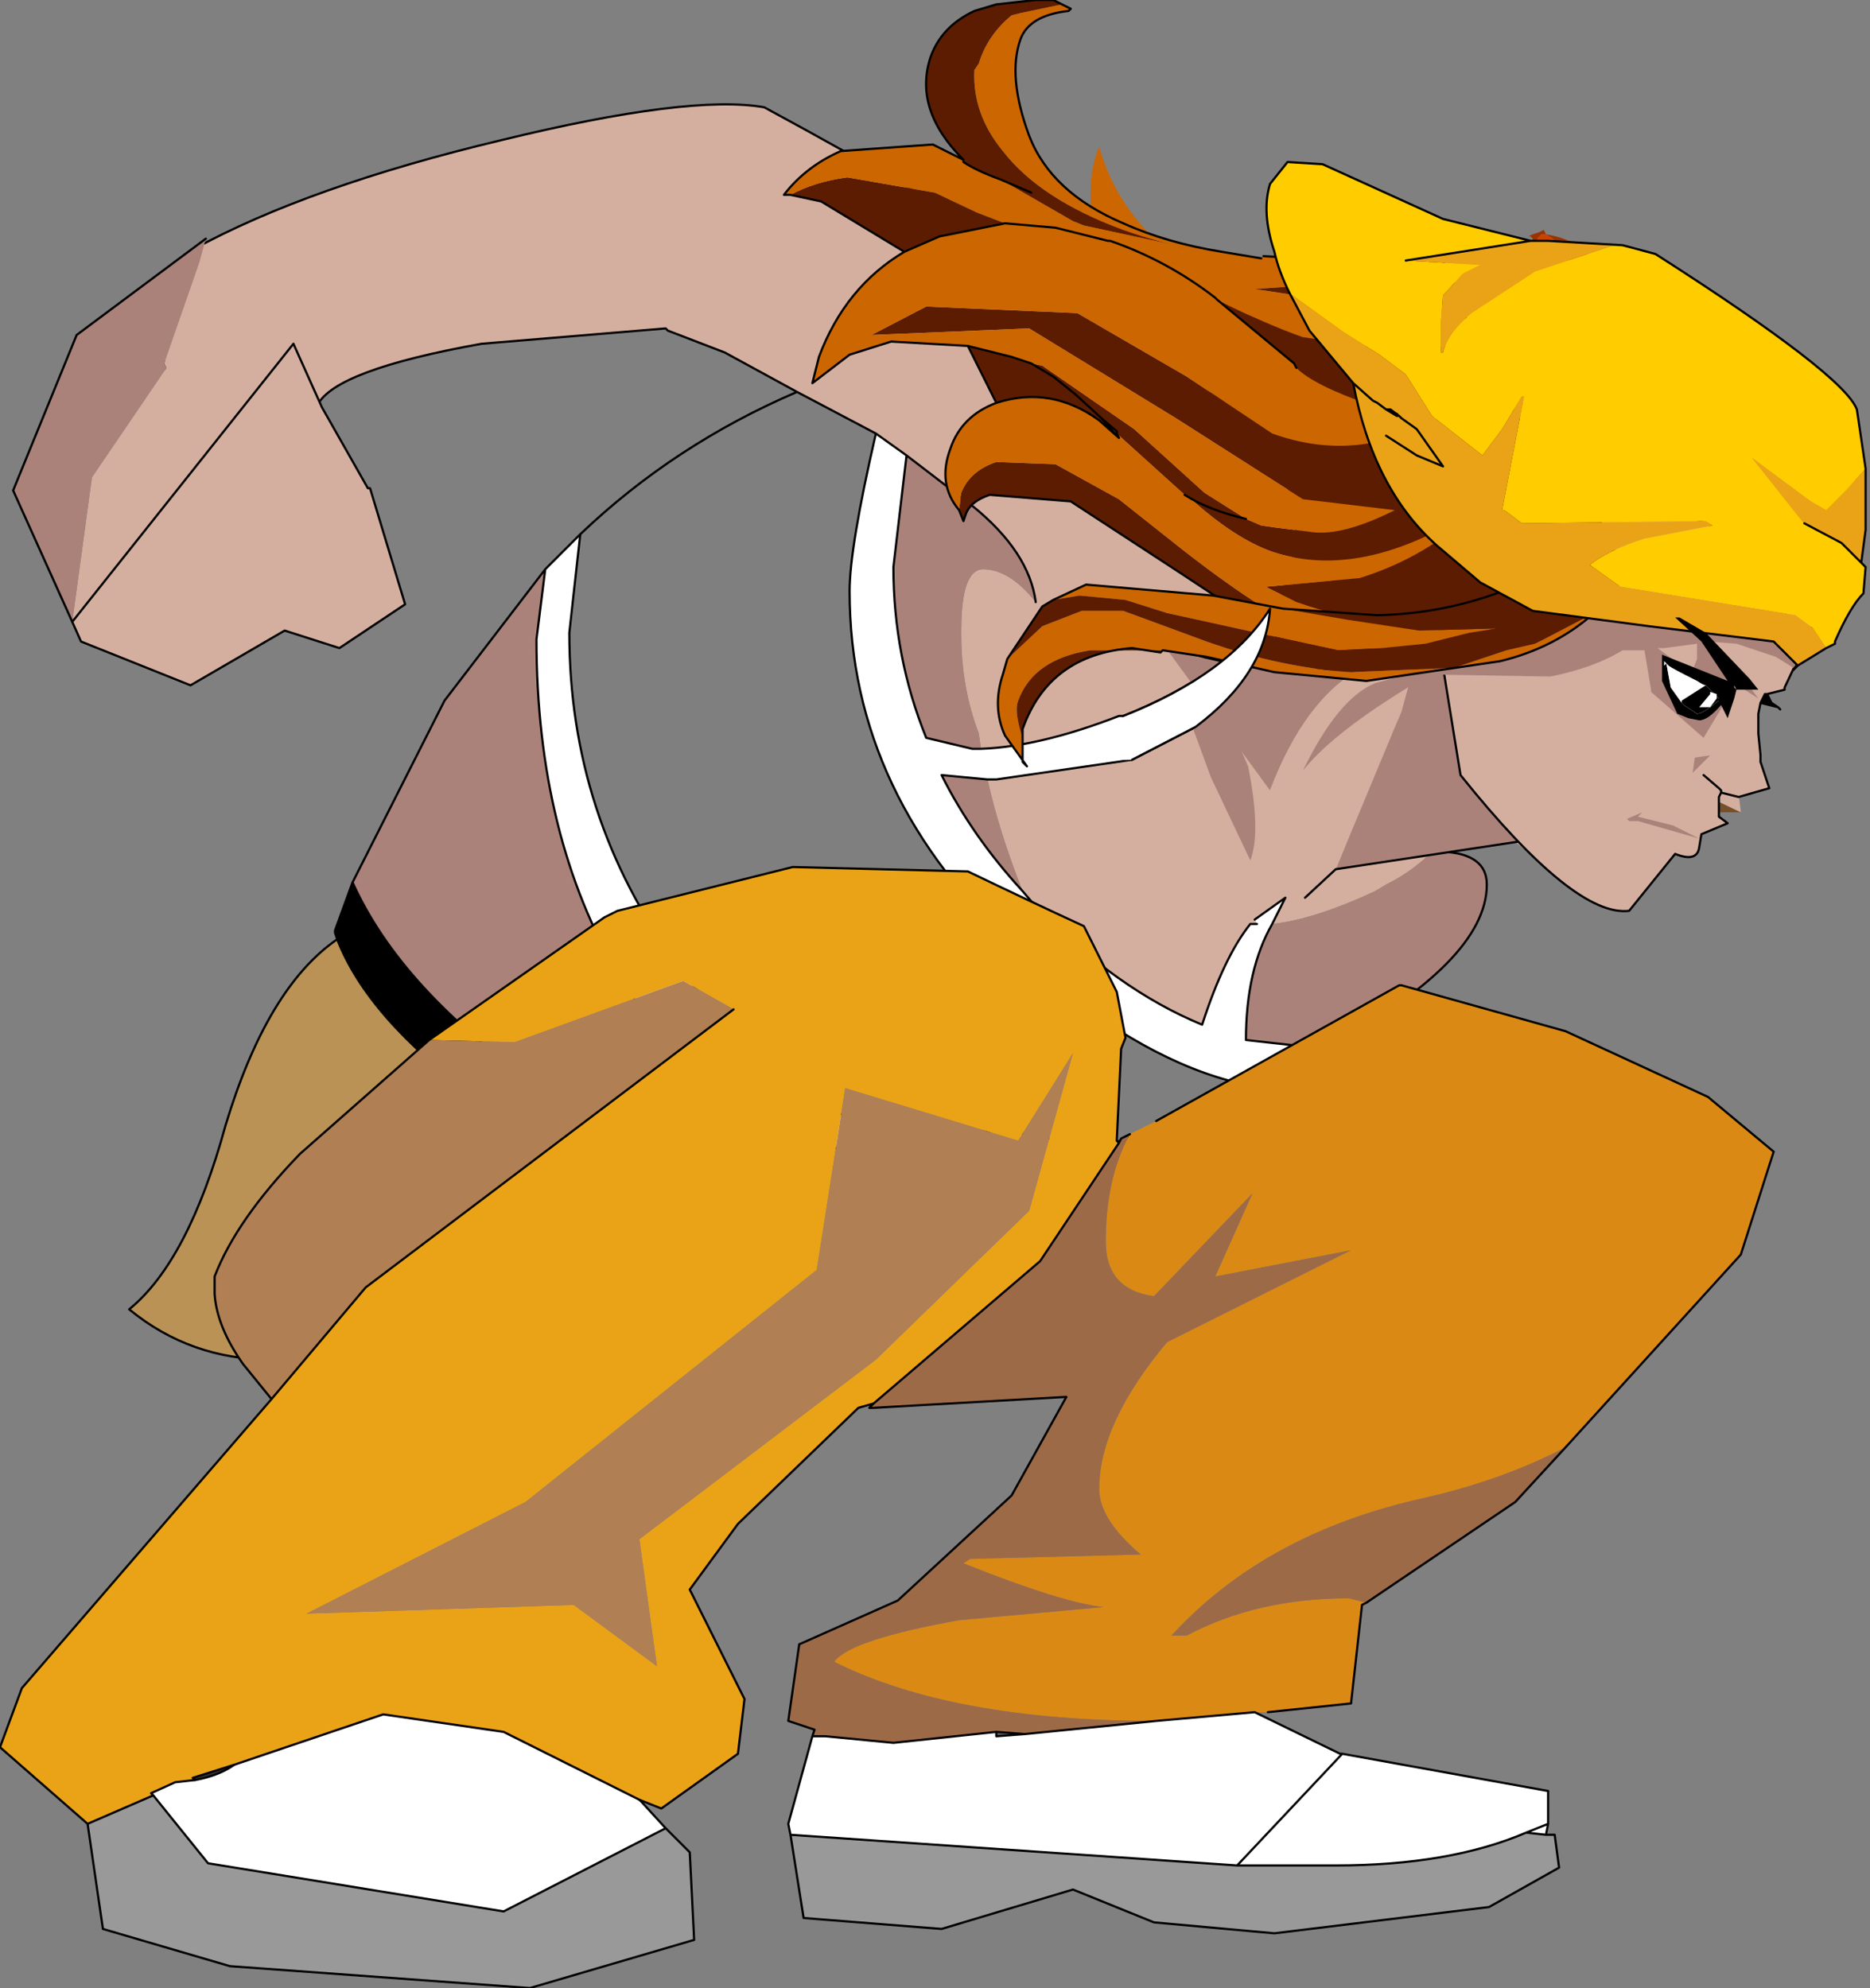 <?xml version="1.0" encoding="UTF-8" standalone="no"?>
<svg xmlns:xlink="http://www.w3.org/1999/xlink" height="45.4px" width="42.7px" xmlns="http://www.w3.org/2000/svg">
  <rect width="100%" height="100%" fill="#808080" stroke="none"/>
  <g transform="matrix(1.0, 0.0, 0.0, 1.0, 16.5, 44.0)">
    <path d="M18.8 -38.65 L18.7 -38.65 18.6 -38.55 18.6 -38.5 18.6 -38.2 18.55 -38.2 Q18.45 -38.35 18.5 -38.55 L18.45 -38.6 18.4 -38.6 18.5 -38.65 18.65 -38.7 18.75 -38.75 18.8 -38.65 Q19.7 -38.5 20.0 -37.85 L20.0 -37.6 Q20.8 -37.3 21.3 -36.8 21.05 -36.55 21.3 -36.3 L21.3 -36.25 21.25 -36.1 21.65 -35.9 21.6 -35.65 21.85 -35.6 21.8 -35.55 Q21.65 -35.35 21.9 -35.25 L21.8 -35.2 21.7 -35.1 21.55 -35.0 21.6 -35.15 21.6 -35.25 21.5 -35.45 Q21.5 -35.95 21.0 -35.9 L21.05 -36.0 21.05 -36.15 20.55 -36.35 20.55 -36.5 20.5 -36.55 20.45 -36.55 Q20.25 -36.65 20.4 -36.8 L20.3 -36.9 20.1 -36.95 19.7 -37.55 19.75 -37.7 19.75 -37.85 18.9 -38.35 18.95 -38.4 19.0 -38.5 18.95 -38.55 18.8 -38.65 M19.35 -37.75 L19.4 -37.7 19.45 -37.6 19.35 -37.75 M19.5 -37.35 Q19.75 -36.8 20.3 -36.35 20.25 -36.15 20.45 -36.05 L20.75 -35.85 21.2 -35.45 21.15 -35.35 20.9 -35.2 20.95 -35.3 21.0 -35.55 20.95 -35.55 20.4 -35.65 20.3 -35.8 Q20.2 -36.05 19.9 -35.8 L19.9 -36.05 19.55 -36.2 19.5 -36.3 Q19.45 -36.55 19.2 -36.4 L19.15 -36.6 19.05 -36.6 18.8 -36.6 18.85 -36.7 Q17.95 -36.7 17.5 -37.45 L17.4 -37.35 17.4 -37.25 16.95 -37.55 17.0 -37.7 17.15 -37.9 Q18.25 -37.75 18.95 -37.15 L19.3 -37.25 19.5 -37.35 M17.4 -37.1 L17.5 -36.95 17.35 -37.0 17.35 -37.15 17.4 -37.1 M18.25 -36.55 L18.55 -36.5 18.5 -36.45 18.5 -36.4 18.25 -36.55 M18.45 -36.35 Q18.45 -36.3 18.55 -36.3 L18.9 -36.3 18.9 -36.25 18.85 -36.05 18.95 -36.0 19.15 -36.05 19.25 -35.95 19.6 -35.95 19.65 -35.75 Q19.8 -35.5 20.05 -35.55 L20.1 -35.55 Q20.35 -35.3 20.65 -35.4 L20.6 -35.05 Q20.6 -34.8 20.85 -34.95 L20.8 -34.85 20.25 -34.6 20.3 -34.75 20.35 -35.05 20.3 -35.1 Q19.9 -34.85 19.4 -34.7 19.5 -35.75 18.8 -35.4 L18.85 -35.5 18.65 -35.85 18.55 -35.75 18.35 -35.65 18.1 -36.25 18.0 -36.2 17.7 -36.05 17.7 -36.15 17.6 -36.35 17.55 -36.4 17.3 -36.25 17.3 -36.35 Q17.4 -36.8 16.95 -36.5 L16.9 -36.55 Q17.0 -36.9 16.75 -37.05 L16.7 -37.0 16.65 -36.95 16.6 -36.9 16.3 -37.25 16.25 -37.25 16.45 -37.25 18.45 -36.35 M16.6 -36.5 Q16.75 -36.25 17.0 -36.25 L17.05 -36.2 Q17.05 -35.75 17.4 -35.95 17.5 -35.65 17.8 -35.75 L17.8 -35.7 17.7 -35.5 17.4 -35.3 Q17.6 -35.55 17.3 -35.7 L16.4 -34.7 16.4 -34.9 Q16.8 -35.95 16.1 -35.5 16.2 -36.2 15.6 -35.65 L15.55 -36.0 15.5 -36.0 15.25 -35.75 15.2 -35.8 15.3 -36.25 14.8 -36.15 14.3 -36.3 14.3 -36.35 16.0 -36.3 16.1 -36.2 16.2 -35.85 16.5 -36.25 16.6 -36.5 M14.05 -36.35 L13.7 -36.25 Q14.0 -35.75 14.5 -35.95 14.4 -35.75 14.6 -35.6 L14.65 -35.65 15.0 -35.9 Q14.75 -35.2 15.2 -35.3 L15.3 -35.0 15.35 -34.95 15.85 -35.5 Q15.65 -35.0 15.95 -34.7 L16.0 -34.65 16.2 -35.05 Q15.95 -34.55 16.0 -34.1 L15.6 -33.3 Q15.9 -34.15 15.3 -34.55 L15.2 -34.5 14.8 -33.8 14.8 -33.85 14.95 -34.5 14.65 -34.65 Q14.25 -33.7 14.65 -32.95 L14.7 -32.95 15.1 -33.75 Q15.0 -33.45 15.2 -33.25 L15.25 -33.3 15.35 -33.6 Q15.3 -33.05 15.55 -32.6 L15.6 -32.65 16.05 -33.5 Q16.0 -33.15 16.25 -32.9 L16.35 -32.95 16.4 -33.05 16.65 -33.6 16.65 -33.25 16.6 -33.2 16.1 -32.3 15.8 -32.7 15.75 -32.55 15.5 -32.1 15.4 -32.15 15.05 -32.55 15.0 -32.45 15.0 -32.15 14.95 -32.1 14.9 -32.1 14.55 -32.9 14.35 -32.75 Q14.05 -32.4 14.35 -32.1 L14.4 -32.15 14.55 -32.45 14.65 -32.05 14.65 -32.0 14.65 -31.5 14.15 -31.95 14.15 -31.9 14.1 -31.65 13.7 -32.0 13.6 -31.95 13.65 -31.65 13.45 -31.85 13.35 -31.8 13.3 -31.5 13.05 -31.65 13.0 -31.55 12.8 -31.1 12.6 -32.0 12.6 -32.05 12.35 -31.8 12.2 -32.45 12.1 -32.4 11.9 -32.05 11.8 -32.4 11.75 -32.5 11.7 -32.4 11.55 -32.2 11.45 -32.75 11.35 -32.75 11.1 -32.45 Q11.2 -32.8 10.9 -32.85 L10.8 -32.7 10.75 -32.55 10.75 -33.1 Q11.2 -33.35 11.35 -32.95 L11.9 -32.55 13.75 -32.35 Q13.85 -33.35 14.5 -34.2 L14.45 -34.2 Q14.6 -35.05 13.85 -35.65 L13.5 -36.0 13.1 -36.5 13.7 -36.4 14.05 -36.35 M16.9 -33.25 L16.9 -33.55 16.85 -33.65 16.9 -33.95 Q16.65 -34.2 16.4 -33.85 L16.3 -33.4 16.35 -33.9 16.3 -34.15 16.9 -34.85 Q16.65 -34.4 16.85 -34.15 L16.9 -34.15 17.55 -35.1 Q17.2 -34.5 17.3 -33.8 L18.3 -34.6 18.25 -34.55 17.8 -33.6 17.8 -33.4 17.75 -33.35 17.15 -33.25 17.1 -33.3 16.9 -33.25 M18.3 -33.3 L18.2 -33.55 18.3 -33.55 Q19.0 -33.8 19.7 -34.2 L19.7 -34.15 19.3 -33.5 19.15 -33.35 19.1 -33.15 19.05 -33.15 19.0 -33.15 18.95 -33.4 18.95 -33.55 18.95 -33.5 18.85 -33.45 18.55 -33.25 18.3 -33.3 M20.0 -33.0 L19.95 -33.05 19.95 -33.1 19.9 -33.3 20.4 -33.75 20.1 -33.15 20.05 -33.1 20.05 -33.0 20.1 -32.95 20.0 -33.0 M21.55 -32.75 L21.6 -32.8 21.65 -32.7 21.55 -32.75 M23.7 -32.05 L23.75 -32.1 23.85 -32.05 Q23.7 -32.6 23.15 -32.55 L23.55 -32.55 23.7 -32.6 23.7 -32.7 23.65 -32.7 23.65 -32.75 24.05 -32.8 24.15 -32.9 23.7 -33.2 24.15 -33.1 Q24.5 -33.05 24.7 -33.3 L23.9 -33.75 24.25 -33.7 24.85 -33.85 24.75 -33.9 23.85 -34.25 24.2 -34.25 24.35 -34.45 24.2 -34.65 24.15 -34.65 24.55 -34.6 24.6 -34.65 24.65 -34.55 25.1 -34.15 25.1 -34.1 25.05 -34.1 Q25.3 -33.5 25.15 -32.85 L25.25 -32.85 25.2 -32.65 25.3 -32.45 25.25 -32.05 25.3 -31.95 25.15 -31.55 23.7 -32.05 M24.45 -34.95 L24.4 -34.95 Q23.7 -35.05 23.95 -35.3 L23.6 -35.65 23.45 -35.65 23.4 -35.6 23.4 -35.45 23.5 -35.4 23.4 -35.2 23.65 -34.8 23.5 -34.8 22.9 -34.65 22.95 -34.6 Q22.55 -34.8 22.15 -34.6 L22.25 -34.7 22.55 -34.9 22.2 -35.1 22.25 -35.15 22.45 -35.35 22.15 -35.5 22.25 -35.55 22.3 -35.95 22.25 -36.0 22.15 -36.0 Q22.15 -36.45 21.6 -36.3 L21.65 -36.4 21.7 -36.6 21.55 -36.75 21.5 -36.95 21.4 -36.9 21.4 -36.85 21.4 -37.15 21.45 -37.2 21.5 -37.2 22.15 -36.6 22.3 -36.55 22.3 -36.4 22.3 -36.35 Q22.9 -36.35 23.25 -35.85 L23.15 -35.7 23.15 -35.5 23.2 -35.3 23.25 -35.35 23.3 -35.5 23.45 -35.65 23.8 -35.65 24.45 -34.95 M10.15 -32.35 L10.2 -32.2 10.25 -32.25 10.5 -32.5 Q10.35 -32.2 10.6 -31.95 L10.7 -31.95 10.8 -32.1 Q10.75 -31.9 10.95 -31.75 L11.1 -31.85 11.3 -32.25 Q11.15 -31.8 11.45 -31.6 L11.5 -31.65 11.7 -31.9 Q11.8 -31.45 12.05 -31.75 12.0 -31.4 12.2 -31.15 L12.3 -31.2 12.4 -31.45 12.9 -30.7 12.95 -30.8 13.1 -31.0 13.35 -30.95 13.4 -31.05 13.45 -31.25 13.75 -30.95 13.8 -30.95 13.9 -31.4 Q14.0 -31.0 14.3 -30.95 L14.35 -31.05 14.35 -31.4 Q14.6 -30.95 14.9 -31.25 L15.1 -31.2 15.2 -31.55 Q15.2 -31.3 15.45 -31.2 L15.5 -31.3 15.65 -31.45 15.7 -31.6 15.75 -31.7 15.8 -31.7 16.6 -30.8 16.7 -30.7 16.75 -30.75 17.05 -30.6 17.5 -30.35 17.6 -30.25 17.55 -30.2 17.15 -30.15 17.1 -30.1 17.05 -30.05 16.85 -30.1 16.65 -30.1 16.45 -29.85 16.45 -29.8 16.05 -29.9 15.55 -29.95 15.5 -29.95 15.4 -29.9 15.4 -29.85 15.35 -29.8 Q15.25 -29.85 15.25 -29.85 L15.15 -29.85 15.0 -29.8 14.35 -29.7 14.1 -29.8 14.05 -29.75 14.05 -29.85 14.2 -29.75 14.45 -29.8 14.6 -30.0 14.75 -30.05 14.95 -29.95 15.05 -30.2 15.25 -30.2 15.4 -30.2 15.7 -30.2 15.85 -30.3 16.05 -30.45 16.3 -30.4 16.6 -30.6 16.6 -30.65 16.35 -30.85 16.25 -30.8 16.15 -30.8 16.1 -30.75 16.0 -30.8 15.95 -30.85 15.85 -30.8 15.2 -30.8 15.15 -30.85 15.0 -30.7 14.95 -30.7 14.9 -30.65 14.55 -30.3 14.4 -30.35 14.35 -30.35 14.45 -30.45 14.35 -30.65 14.3 -30.65 14.2 -30.5 14.3 -30.4 14.25 -30.4 14.1 -30.3 14.0 -30.1 14.0 -30.0 13.95 -29.95 13.7 -29.8 13.65 -29.8 13.55 -29.9 13.7 -29.85 13.8 -29.9 14.0 -30.0 Q13.7 -30.05 13.55 -30.25 L14.0 -30.3 13.9 -30.45 13.85 -30.4 13.35 -30.4 13.3 -30.35 13.25 -30.25 Q13.05 -30.55 12.9 -30.15 L12.7 -30.25 12.6 -30.2 12.55 -30.0 12.2 -30.15 12.1 -30.2 12.05 -29.85 11.4 -30.0 11.55 -29.9 11.25 -30.05 11.4 -30.1 11.5 -30.2 11.25 -30.25 11.1 -30.3 Q11.35 -30.75 12.1 -30.7 L12.65 -30.8 Q11.95 -31.0 11.3 -31.35 L10.65 -31.85 10.65 -31.9 Q9.9 -32.0 9.55 -32.45 L10.1 -32.35 10.15 -32.35 M15.8 -31.8 L15.7 -31.95 15.8 -32.2 15.85 -31.85 15.8 -31.8 M13.4 -29.95 L13.45 -30.05 13.45 -29.95 13.4 -29.95 M12.85 -29.55 L12.6 -29.5 12.6 -29.55 12.3 -29.55 12.1 -29.65 12.25 -29.8 Q12.55 -29.55 12.75 -29.9 12.95 -29.75 13.1 -29.9 L13.25 -29.85 13.25 -29.7 13.3 -29.65 13.35 -29.6 13.3 -29.6 12.85 -29.55 M21.4 -33.5 L21.35 -33.4 21.35 -33.25 21.75 -33.1 21.4 -33.0 21.25 -32.95 21.25 -33.05 21.15 -33.2 21.15 -33.15 21.25 -33.5 21.4 -33.5 M21.2 -33.75 L21.2 -33.6 20.75 -33.45 20.7 -33.5 20.7 -33.45 20.65 -33.35 20.45 -33.2 20.8 -34.05 21.0 -34.1 20.95 -34.05 Q20.95 -33.75 21.2 -33.8 L21.2 -33.75 M21.3 -34.35 L21.4 -34.3 21.3 -34.35 M21.95 -34.35 L21.95 -34.3 21.9 -34.15 21.55 -34.0 21.65 -33.95 21.5 -33.9 21.55 -34.0 21.55 -34.25 21.45 -34.3 21.55 -34.35 21.65 -34.55 21.95 -34.35 M21.55 -34.8 L21.7 -34.8 21.7 -34.7 21.65 -34.55 21.6 -34.65 21.55 -34.8 M22.75 -34.35 Q22.85 -34.35 22.95 -34.45 23.15 -34.1 23.6 -34.0 L23.3 -34.05 23.2 -33.95 Q23.2 -33.5 23.6 -33.45 L23.0 -33.4 Q23.0 -33.0 23.35 -32.95 L23.25 -32.9 23.05 -32.8 Q22.7 -32.8 22.8 -32.5 L22.7 -32.5 22.45 -32.7 22.55 -32.9 22.15 -32.85 22.1 -32.85 22.2 -32.95 22.55 -33.15 22.45 -33.3 22.5 -33.35 22.8 -33.4 22.5 -33.7 22.75 -33.75 Q22.5 -34.05 22.1 -33.95 L22.75 -34.2 22.7 -34.35 22.75 -34.35 M20.6 -34.45 L20.6 -34.4 20.6 -34.15 19.75 -33.55 19.7 -33.65 20.05 -34.45 Q20.2 -34.2 20.6 -34.45 M20.85 -34.3 L20.85 -34.45 20.95 -34.5 21.25 -34.6 21.25 -34.55 21.2 -34.45 Q21.15 -34.65 20.85 -34.3 M18.7 -35.05 L19.1 -35.2 Q18.95 -34.05 20.05 -34.65 L20.05 -34.45 Q19.1 -34.35 18.2 -33.75 L18.2 -33.85 18.65 -35.05 18.6 -35.0 18.7 -35.05 M21.25 -35.0 L21.25 -34.95 21.2 -34.9 21.2 -34.95 21.25 -35.0 21.3 -35.15 21.3 -35.1 21.25 -35.0 M18.6 -35.45 L18.55 -35.4 Q18.45 -35.2 18.65 -35.05 L17.65 -34.4 17.85 -35.45 18.1 -35.55 Q18.15 -35.05 18.6 -35.45" fill="#993300" fill-rule="evenodd" stroke="none"/>
    <path d="M18.6 -38.2 L18.6 -38.5 18.6 -38.55 18.7 -38.65 18.8 -38.65 18.95 -38.55 19.0 -38.5 18.95 -38.4 18.9 -38.35 19.75 -37.85 19.75 -37.7 19.7 -37.55 20.1 -36.95 20.3 -36.9 20.4 -36.8 Q20.25 -36.65 20.45 -36.55 L20.5 -36.55 20.55 -36.5 20.55 -36.35 21.05 -36.15 21.05 -36.0 21.0 -35.9 Q21.5 -35.95 21.5 -35.45 L21.6 -35.25 21.6 -35.15 21.55 -35.0 21.7 -35.1 21.8 -35.2 21.9 -35.25 Q21.65 -35.35 21.8 -35.55 L21.85 -35.6 21.6 -35.65 21.65 -35.9 21.25 -36.1 21.3 -36.25 21.3 -36.3 Q21.05 -36.55 21.3 -36.8 L21.4 -36.85 21.4 -36.9 21.5 -36.95 21.55 -36.75 21.7 -36.6 21.65 -36.4 21.6 -36.3 Q22.15 -36.45 22.15 -36.0 L22.25 -36.0 22.3 -35.95 22.25 -35.55 22.15 -35.5 22.45 -35.35 22.25 -35.15 22.2 -35.1 22.55 -34.9 22.25 -34.7 22.15 -34.6 Q22.55 -34.8 22.95 -34.6 L22.9 -34.65 23.5 -34.8 23.65 -34.8 23.4 -35.2 23.5 -35.4 23.4 -35.45 23.4 -35.6 23.45 -35.65 23.6 -35.65 23.95 -35.3 Q23.7 -35.05 24.4 -34.95 L24.45 -34.95 24.65 -34.7 24.6 -34.65 24.55 -34.6 24.15 -34.65 24.2 -34.65 24.35 -34.45 24.2 -34.25 23.85 -34.25 24.75 -33.9 24.85 -33.85 24.25 -33.7 23.9 -33.75 24.7 -33.3 Q24.5 -33.05 24.15 -33.1 L23.7 -33.2 24.15 -32.9 24.05 -32.8 23.65 -32.75 23.65 -32.7 23.7 -32.7 23.7 -32.6 23.55 -32.55 23.15 -32.55 Q23.7 -32.6 23.85 -32.05 L23.75 -32.1 23.7 -32.05 22.5 -32.45 22.3 -32.45 21.65 -32.7 21.6 -32.8 21.55 -32.75 20.1 -32.95 20.05 -33.0 20.05 -33.1 20.1 -33.15 20.4 -33.75 19.9 -33.3 19.95 -33.1 19.95 -33.05 20.0 -33.0 19.05 -33.15 19.1 -33.15 19.15 -33.35 19.3 -33.5 19.7 -34.15 19.7 -34.2 Q19.0 -33.8 18.3 -33.55 L18.2 -33.55 18.3 -33.3 17.8 -33.3 17.75 -33.35 17.8 -33.4 17.8 -33.6 18.25 -34.55 18.3 -34.6 17.3 -33.8 Q17.2 -34.5 17.55 -35.1 L16.9 -34.15 16.85 -34.15 Q16.65 -34.4 16.9 -34.85 L16.3 -34.15 16.35 -33.9 16.3 -33.4 16.4 -33.85 Q16.65 -34.2 16.9 -33.95 L16.85 -33.65 16.9 -33.55 16.9 -33.25 16.6 -33.2 16.65 -33.25 16.65 -33.6 16.4 -33.05 16.35 -32.95 16.25 -32.9 Q16.0 -33.15 16.05 -33.5 L15.6 -32.65 15.55 -32.6 Q15.3 -33.05 15.35 -33.6 L15.25 -33.3 15.2 -33.25 Q15.0 -33.45 15.1 -33.75 L14.7 -32.95 14.65 -32.95 Q14.25 -33.7 14.65 -34.65 L14.95 -34.5 14.8 -33.85 14.8 -33.8 15.2 -34.5 15.3 -34.55 Q15.9 -34.15 15.6 -33.3 L16.0 -34.1 Q15.95 -34.55 16.2 -35.05 L16.0 -34.65 15.95 -34.7 Q15.65 -35.0 15.85 -35.5 L15.35 -34.95 15.3 -35.0 15.2 -35.3 Q14.75 -35.2 15.0 -35.9 L14.65 -35.65 14.6 -35.6 Q14.4 -35.75 14.5 -35.95 14.0 -35.75 13.7 -36.25 L14.05 -36.35 14.3 -36.3 14.8 -36.15 15.3 -36.25 15.2 -35.8 15.25 -35.75 15.5 -36.0 15.55 -36.0 15.6 -35.65 Q16.2 -36.2 16.1 -35.5 16.8 -35.95 16.4 -34.9 L16.4 -34.7 17.3 -35.7 Q17.6 -35.55 17.4 -35.3 L17.7 -35.5 17.8 -35.7 17.8 -35.75 Q17.5 -35.65 17.4 -35.95 17.05 -35.75 17.05 -36.2 L17.0 -36.25 Q16.75 -36.25 16.6 -36.5 L16.6 -36.9 16.65 -36.95 16.7 -37.0 16.75 -37.05 Q17.0 -36.9 16.9 -36.55 L16.95 -36.5 Q17.4 -36.8 17.3 -36.35 L17.3 -36.25 17.55 -36.4 17.6 -36.35 17.7 -36.15 17.7 -36.05 18.0 -36.2 18.1 -36.25 18.35 -35.65 18.55 -35.75 18.65 -35.85 18.85 -35.5 18.8 -35.4 Q19.5 -35.75 19.4 -34.7 19.9 -34.85 20.3 -35.1 L20.35 -35.05 20.3 -34.75 20.25 -34.6 20.8 -34.85 20.85 -34.95 Q20.6 -34.8 20.6 -35.05 L20.65 -35.4 Q20.35 -35.3 20.1 -35.55 L20.05 -35.55 Q19.8 -35.5 19.65 -35.75 L19.6 -35.95 19.25 -35.95 19.15 -36.05 18.95 -36.0 18.85 -36.05 18.9 -36.25 18.9 -36.3 18.55 -36.3 Q18.45 -36.3 18.45 -36.35 L18.5 -36.4 18.5 -36.45 18.55 -36.5 18.25 -36.55 Q17.9 -36.7 17.5 -36.95 L17.4 -37.1 17.4 -37.25 17.4 -37.35 17.5 -37.45 Q17.95 -36.7 18.85 -36.7 L18.8 -36.6 19.05 -36.6 19.15 -36.6 19.2 -36.4 Q19.45 -36.55 19.5 -36.3 L19.55 -36.2 19.9 -36.05 19.9 -35.8 Q20.2 -36.05 20.3 -35.8 L20.4 -35.65 20.95 -35.55 21.0 -35.55 20.95 -35.3 20.9 -35.2 21.15 -35.35 21.2 -35.45 20.75 -35.85 20.45 -36.05 Q20.25 -36.15 20.3 -36.35 19.75 -36.8 19.5 -37.35 L19.45 -37.6 19.4 -37.7 19.35 -37.75 19.25 -37.8 18.55 -38.1 18.6 -38.2 M10.75 -33.1 L10.75 -32.55 10.8 -32.7 10.9 -32.85 Q11.2 -32.8 11.1 -32.45 L11.35 -32.75 11.45 -32.75 11.55 -32.2 11.7 -32.4 11.75 -32.5 11.8 -32.4 11.9 -32.05 12.1 -32.4 12.2 -32.45 12.35 -31.8 12.6 -32.05 12.6 -32.0 12.8 -31.1 13.0 -31.55 13.05 -31.65 13.3 -31.5 13.35 -31.8 13.45 -31.85 13.65 -31.65 13.6 -31.95 13.7 -32.0 14.1 -31.65 14.15 -31.9 14.15 -31.95 14.65 -31.5 14.65 -32.0 14.65 -32.05 14.55 -32.45 14.4 -32.15 14.35 -32.1 Q14.05 -32.4 14.35 -32.75 L14.55 -32.9 14.9 -32.1 14.95 -32.1 15.0 -32.15 15.0 -32.45 15.05 -32.55 15.4 -32.15 15.5 -32.1 15.75 -32.55 15.8 -32.7 16.1 -32.3 15.85 -31.85 15.8 -32.2 15.7 -31.95 15.8 -31.8 15.75 -31.7 15.7 -31.6 15.65 -31.45 15.5 -31.3 15.45 -31.2 Q15.2 -31.3 15.2 -31.55 L15.1 -31.2 14.9 -31.25 Q14.6 -30.95 14.35 -31.4 L14.35 -31.05 14.3 -30.95 Q14.0 -31.0 13.9 -31.4 L13.8 -30.95 13.75 -30.95 13.45 -31.25 13.4 -31.05 13.35 -30.95 13.1 -31.0 12.95 -30.8 12.9 -30.7 12.4 -31.45 12.3 -31.2 12.2 -31.15 Q12.0 -31.4 12.05 -31.75 11.8 -31.45 11.7 -31.9 L11.5 -31.65 11.45 -31.6 Q11.15 -31.8 11.3 -32.25 L11.1 -31.85 10.95 -31.75 Q10.75 -31.9 10.8 -32.1 L10.7 -31.95 10.6 -31.95 Q10.35 -32.2 10.5 -32.5 L10.25 -32.25 10.2 -32.2 10.15 -32.35 10.25 -32.75 10.55 -33.05 10.7 -33.15 10.75 -33.1 M11.55 -29.9 L11.4 -30.0 12.05 -29.85 12.1 -30.2 12.2 -30.15 12.55 -30.0 12.6 -30.2 12.7 -30.25 12.9 -30.15 Q13.05 -30.55 13.25 -30.25 L13.3 -30.35 13.35 -30.4 13.85 -30.4 13.9 -30.45 14.0 -30.3 13.55 -30.25 Q13.7 -30.05 14.0 -30.0 L13.8 -29.9 13.7 -29.85 13.55 -29.9 13.45 -29.95 13.45 -30.05 13.4 -29.95 13.25 -29.85 13.1 -29.9 Q12.95 -29.75 12.75 -29.9 12.55 -29.55 12.25 -29.8 L12.1 -29.65 11.55 -29.9 M13.95 -29.95 L14.0 -30.0 14.0 -30.1 14.1 -30.3 14.25 -30.4 14.3 -30.4 14.2 -30.5 14.3 -30.65 14.35 -30.65 14.45 -30.45 14.35 -30.35 14.4 -30.35 14.55 -30.3 14.9 -30.65 14.95 -30.7 15.0 -30.7 15.15 -30.85 15.2 -30.8 15.85 -30.8 15.95 -30.85 16.0 -30.8 16.1 -30.75 16.15 -30.8 16.25 -30.8 16.35 -30.85 16.6 -30.65 16.6 -30.6 16.3 -30.4 16.05 -30.45 15.85 -30.3 15.7 -30.2 15.4 -30.2 15.25 -30.2 15.05 -30.2 14.95 -29.95 14.75 -30.05 14.6 -30.0 14.45 -29.8 14.2 -29.75 14.05 -29.85 14.0 -29.9 13.95 -29.95 M22.75 -34.35 L22.7 -34.35 22.75 -34.2 22.1 -33.95 Q22.5 -34.05 22.75 -33.75 L22.5 -33.7 22.8 -33.4 22.5 -33.35 22.45 -33.3 22.55 -33.15 22.2 -32.95 22.1 -32.85 22.15 -32.85 22.55 -32.9 22.45 -32.7 22.7 -32.5 22.8 -32.5 Q22.7 -32.8 23.05 -32.8 L23.25 -32.9 23.35 -32.95 Q23.0 -33.0 23.0 -33.4 L23.6 -33.45 Q23.2 -33.5 23.2 -33.95 L23.3 -34.05 23.6 -34.0 Q23.15 -34.1 22.95 -34.45 22.85 -34.35 22.75 -34.35 M21.55 -34.8 L21.6 -34.65 21.65 -34.55 21.7 -34.7 21.7 -34.8 21.55 -34.8 M21.95 -34.35 L21.65 -34.55 21.55 -34.35 21.45 -34.3 21.55 -34.25 21.55 -34.0 21.5 -33.9 21.65 -33.95 21.55 -34.0 21.9 -34.15 21.95 -34.3 21.95 -34.35 M21.3 -34.35 L21.4 -34.3 21.3 -34.35 M21.2 -33.75 L21.2 -33.8 Q20.95 -33.75 20.95 -34.05 L21.0 -34.1 20.8 -34.05 20.45 -33.2 20.65 -33.35 20.7 -33.45 20.7 -33.5 20.75 -33.45 21.2 -33.6 21.2 -33.75 M21.4 -33.5 L21.25 -33.5 21.15 -33.15 21.15 -33.2 21.25 -33.05 21.25 -32.95 21.4 -33.0 21.75 -33.1 21.35 -33.25 21.35 -33.4 21.4 -33.5 M21.25 -35.0 L21.3 -35.1 21.3 -35.15 21.25 -35.0 21.2 -34.95 21.2 -34.9 21.25 -34.95 21.25 -35.0 M18.7 -35.05 L18.6 -35.0 18.65 -35.05 18.2 -33.85 18.2 -33.75 Q19.1 -34.35 20.05 -34.45 L20.05 -34.65 Q18.95 -34.05 19.1 -35.2 L18.7 -35.05 M20.85 -34.3 Q21.15 -34.65 21.2 -34.45 L21.25 -34.55 21.25 -34.6 20.95 -34.5 20.85 -34.45 20.85 -34.3 M20.6 -34.45 Q20.2 -34.2 20.05 -34.45 L19.7 -33.65 19.75 -33.55 20.6 -34.15 20.6 -34.4 20.6 -34.45 M18.6 -35.45 Q18.15 -35.05 18.1 -35.55 L17.85 -35.45 17.65 -34.4 18.65 -35.05 Q18.45 -35.2 18.55 -35.4 L18.6 -35.45 M18.55 -33.25 L18.85 -33.45 18.95 -33.5 18.95 -33.55 18.95 -33.4 19.0 -33.15 18.55 -33.25" fill="#ca4200" fill-rule="evenodd" stroke="none"/>
    <path d="M17.75 -33.35 L17.8 -33.3 18.3 -33.3 18.55 -33.25 19.0 -33.15 19.05 -33.15 20.0 -33.0 20.1 -32.95 21.55 -32.75 21.65 -32.7 22.3 -32.45 22.5 -32.45 25.0 -31.5 24.95 -31.5 24.95 -31.45 Q25.0 -30.1 24.45 -28.95 L23.2 -29.85 17.9 -31.7 16.25 -32.45 16.65 -33.2 16.7 -33.25 17.1 -33.3 17.15 -33.25 17.75 -33.35 M21.25 -24.8 L21.05 -24.65 20.2 -25.0 20.7 -25.2 21.25 -24.8" fill="#ffffff" fill-rule="evenodd" stroke="none"/>
    <path d="M16.75 -30.75 L16.7 -30.7 16.6 -30.8 16.75 -30.75 M17.5 -25.25 L17.45 -25.2 17.45 -25.3 17.5 -25.25" fill="#724b29" fill-rule="evenodd" stroke="none"/>
    <path d="M23.25 -25.45 L22.05 -25.45 22.1 -26.0 23.25 -25.45" fill="#764f2c" fill-rule="evenodd" stroke="none"/>
    <path d="M14.35 -29.7 L15.0 -29.8 14.9 -29.6 14.5 -28.1 14.55 -28.1 12.75 -24.2 10.45 -23.55 9.05 -27.6 10.0 -29.55 12.6 -29.55 12.6 -29.5 12.65 -29.5 12.85 -29.55 13.3 -29.6 13.35 -29.6 13.65 -29.7 14.15 -29.7 14.35 -29.7 M15.15 -29.85 L15.25 -29.85 Q15.25 -29.85 15.35 -29.8 L15.4 -29.85 15.4 -29.9 15.5 -29.95 15.55 -29.95 16.05 -29.9 16.45 -29.8 16.45 -29.85 16.65 -30.1 16.85 -30.1 19.45 -29.0 20.4 -27.9 Q21.05 -27.6 21.65 -27.35 L23.0 -27.6 23.25 -25.45 22.1 -26.0 22.05 -25.45 21.25 -24.8 20.7 -25.2 20.2 -25.0 21.05 -24.65 19.7 -23.5 17.5 -25.25 17.45 -25.3 16.65 -25.85 15.15 -27.95 15.15 -29.85" fill="#d4af9f" fill-rule="evenodd" stroke="none"/>
    <path d="M15.0 -29.8 L15.15 -29.85 15.15 -27.95 16.65 -25.85 17.45 -25.3 17.45 -25.2 16.65 -24.85 16.65 -24.95 13.3 -24.4 12.75 -24.2 14.55 -28.1 14.5 -28.1 14.9 -29.6 15.0 -29.8 M16.85 -30.1 L17.05 -30.05 17.1 -30.1 17.15 -30.15 17.55 -30.2 17.6 -30.25 17.5 -30.35 17.05 -30.6 16.75 -30.75 16.6 -30.8 15.8 -31.7 15.75 -31.7 16.25 -32.45 17.9 -31.7 23.2 -29.85 24.45 -28.95 23.95 -28.2 23.6 -28.25 23.0 -27.6 21.65 -27.35 Q21.05 -27.6 20.4 -27.9 L19.45 -29.0 16.85 -30.1" fill="#aa827a" fill-rule="evenodd" stroke="none"/>
    <path d="M13.3 -38.25 L13.1 -38.95 Q15.75 -38.2 18.7 -38.1 L19.75 -38.0 21.8 -37.8 24.05 -36.25 Q25.85 -34.7 25.9 -33.9 L25.7 -30.5 Q25.15 -30.15 24.7 -30.25 21.5 -31.05 19.5 -32.05 L19.45 -31.95 19.2 -32.25 19.05 -32.6 Q18.7 -33.5 18.9 -33.85 L20.35 -34.9 Q17.05 -35.85 16.4 -36.15 L13.3 -38.25" fill="#eaa317" fill-rule="evenodd" stroke="none"/>
    <path d="M13.3 -38.25 L16.4 -36.15 Q17.05 -35.85 20.35 -34.9 L18.9 -33.85 Q18.7 -33.5 19.05 -32.6 L19.2 -32.25 19.45 -31.95 19.5 -32.05 Q21.5 -31.05 24.7 -30.25 25.15 -30.15 25.7 -30.5 L25.4 -29.65 24.05 -28.4 Q23.5 -28.5 21.15 -29.8 L19.5 -30.7 19.0 -31.0 Q14.8 -33.55 14.6 -34.15 14.4 -34.75 15.5 -35.3 L15.1 -35.7 14.25 -36.5 14.15 -36.65 14.05 -36.8 13.3 -38.25" fill="#bf770b" fill-rule="evenodd" stroke="none"/>
    <path d="M14.05 -30.65 L14.1 -30.65 14.1 -30.6 14.05 -30.65" fill="#993300" fill-rule="evenodd" stroke="none"/>
    <path d="M19.5 -30.7 L17.9 -29.65 16.15 -29.95 16.15 -30.0 17.05 -30.45 16.85 -30.5 14.1 -30.65 14.05 -30.65 Q11.65 -31.8 10.7 -35.0 L10.7 -35.05 12.0 -34.8 Q12.95 -34.85 13.5 -35.3 12.15 -35.35 9.85 -36.4 L9.25 -36.6 8.65 -37.75 Q9.3 -37.25 10.0 -36.95 L13.45 -36.7 14.05 -36.6 14.25 -36.5 15.1 -35.7 15.5 -35.3 Q14.4 -34.75 14.6 -34.15 14.8 -33.55 19.0 -31.0 L19.5 -30.7" fill="#5c1c01" fill-rule="evenodd" stroke="none"/>
    <path d="M17.9 -29.65 L14.25 -29.4 9.9 -29.25 Q10.0 -29.9 12.35 -30.9 10.4 -32.05 9.4 -33.85 8.25 -36.05 7.5 -36.4 L6.5 -36.65 9.25 -36.6 9.85 -36.4 Q12.15 -35.35 13.5 -35.3 12.95 -34.85 12.0 -34.8 L10.7 -35.05 10.7 -35.0 Q11.65 -31.8 14.05 -30.65 L14.1 -30.6 14.1 -30.65 16.85 -30.5 17.05 -30.45 16.15 -30.0 16.15 -29.95 17.9 -29.65 M8.65 -37.75 L8.45 -38.7 Q8.3 -40.0 8.6 -40.65 9.2 -38.5 11.6 -37.4 12.55 -36.95 13.45 -36.7 L10.0 -36.95 Q9.3 -37.25 8.65 -37.75" fill="#cc6600" fill-rule="evenodd" stroke="none"/>
    <path d="M20.45 -28.25 Q20.35 -28.95 20.7 -29.3 L20.85 -29.55 Q21.85 -29.05 22.5 -28.1 L22.4 -27.75 22.3 -27.7 Q22.05 -27.5 21.4 -27.35 20.6 -27.55 20.45 -28.25" fill="#ffffff" fill-rule="evenodd" stroke="none"/>
    <path d="M22.75 -28.15 L22.8 -28.35 Q22.05 -29.4 20.7 -29.8 L20.6 -29.65 22.75 -28.15" fill="#000000" fill-rule="evenodd" stroke="none"/>
    <path d="M21.2 -28.05 Q21.15 -27.75 21.35 -27.6 L21.8 -27.55 Q22.05 -27.6 22.2 -27.8 L22.45 -28.3 22.3 -28.7 21.85 -28.8 21.35 -28.5 21.2 -28.05" fill="#000000" fill-rule="evenodd" stroke="none"/>
    <path d="M7.15 -30.25 Q7.0 -31.4 5.7 -32.45 L4.2 -33.6 3.5 -34.1 1.7 -35.05 0.05 -35.95 -1.25 -36.45 -1.3 -36.5 -5.5 -36.15 Q-8.85 -35.55 -9.25 -34.75 L-9.1 -34.5 -11.5 -34.45 Q-12.8 -34.7 -12.8 -36.3 -12.8 -37.1 -12.1 -38.3 -9.45 -39.75 -5.05 -40.8 -0.75 -41.85 0.95 -41.55 8.9 -37.25 11.65 -34.6 12.6 -33.7 13.05 -32.55 L13.1 -31.6 12.85 -30.85 12.8 -30.6 12.75 -30.4 Q12.15 -28.5 12.1 -26.65 L12.1 -26.2 Q12.1 -25.35 13.9 -26.65 L14.15 -26.8 14.3 -26.95 Q13.25 -24.65 13.85 -24.65 L16.2 -24.55 Q15.75 -24.1 15.15 -23.8 L14.9 -23.65 Q13.5 -23.0 12.55 -22.9 L12.85 -23.5 12.15 -23.0 12.2 -22.9 12.05 -22.9 Q11.45 -22.15 10.95 -20.6 9.0 -21.4 7.15 -23.3 L6.85 -23.65 Q6.3 -25.05 6.05 -26.2 L6.25 -26.2 9.35 -26.65 10.8 -27.4 Q12.4 -28.6 12.5 -30.1 11.55 -28.6 9.15 -27.65 L9.05 -27.65 Q7.25 -26.95 5.9 -26.9 L5.85 -27.25 Q5.45 -28.3 5.45 -29.5 L5.45 -29.6 Q5.45 -31.0 5.95 -31.0 6.55 -31.0 7.15 -30.25" fill="#d4af9f" fill-rule="evenodd" stroke="none"/>
    <path d="M4.2 -33.6 L5.7 -32.45 Q7.0 -31.4 7.15 -30.25 6.55 -31.0 5.95 -31.0 5.45 -31.0 5.45 -29.6 L5.45 -29.5 Q5.45 -28.3 5.85 -27.25 L5.9 -26.9 5.7 -26.9 4.65 -27.15 Q3.9 -29.0 3.9 -31.05 L4.2 -33.6 M6.05 -26.2 Q6.3 -25.05 6.85 -23.65 5.7 -24.9 5.0 -26.3 L6.05 -26.2 M12.55 -22.9 Q13.5 -23.0 14.9 -23.65 L15.15 -23.8 Q15.75 -24.1 16.2 -24.55 L16.35 -24.55 16.35 -24.75 16.45 -24.55 Q17.45 -24.5 17.45 -23.8 17.45 -22.05 13.75 -20.05 L11.95 -20.25 Q11.95 -21.85 12.55 -22.9 M1.7 -17.7 L-1.0 -17.4 Q-2.4 -17.95 -4.2 -19.2 -7.35 -21.4 -8.45 -23.85 L-6.35 -28.0 -4.05 -31.0 -4.25 -29.4 Q-4.25 -24.9 -2.35 -21.7 -1.7 -20.6 -0.05 -19.05 1.0 -18.05 1.7 -17.7" fill="#aa827a" fill-rule="evenodd" stroke="none"/>
    <path d="M5.9 -26.9 Q7.25 -26.95 9.05 -27.65 L9.15 -27.65 Q11.55 -28.6 12.5 -30.1 12.4 -28.6 10.8 -27.4 L9.35 -26.65 6.25 -26.2 6.05 -26.2 5.0 -26.3 Q5.7 -24.9 6.85 -23.65 L7.15 -23.3 Q9.0 -21.4 10.95 -20.6 11.45 -22.15 12.05 -22.9 L12.2 -22.9 12.15 -23.0 12.85 -23.5 12.55 -22.9 Q11.95 -21.85 11.95 -20.25 L13.75 -20.05 12.55 -19.4 12.1 -19.2 Q9.95 -19.6 7.55 -21.55 L6.8 -22.25 Q2.9 -25.8 2.9 -30.5 2.9 -31.5 3.5 -34.1 L4.2 -33.6 3.9 -31.05 Q3.9 -29.0 4.65 -27.15 L5.7 -26.9 5.9 -26.9 M4.1 -17.95 L2.3 -17.75 1.7 -17.7 Q1.0 -18.05 -0.05 -19.05 -1.7 -20.6 -2.35 -21.7 -4.25 -24.9 -4.25 -29.4 L-4.05 -31.0 -3.25 -31.8 -3.5 -29.55 Q-3.5 -25.35 -1.05 -22.0 1.15 -18.95 4.1 -17.95" fill="#ffffff" fill-rule="evenodd" stroke="none"/>
    <path d="M1.7 -35.05 L3.5 -34.1 Q2.9 -31.5 2.9 -30.5 2.9 -25.8 6.8 -22.25 L7.55 -21.55 Q9.95 -19.6 12.1 -19.2 L8.95 -17.9 8.6 -17.8 6.35 -18.2 4.1 -17.95 Q1.15 -18.95 -1.05 -22.0 -3.5 -25.35 -3.5 -29.55 L-3.25 -31.8 Q-1.1 -33.85 1.7 -35.05" fill="#7f7f7f" fill-rule="evenodd" stroke="none"/>
    <path d="M-1.0 -17.4 L-2.2 -17.25 -2.55 -17.2 -3.55 -17.6 -3.8 -17.75 Q-4.55 -18.15 -5.55 -18.9 L-5.65 -18.95 Q-8.1 -20.75 -8.8 -22.55 L-8.85 -22.7 -8.85 -22.75 -8.45 -23.85 Q-7.35 -21.4 -4.2 -19.2 -2.4 -17.95 -1.0 -17.4" fill="#000000" fill-rule="evenodd" stroke="none"/>
    <path d="M-3.8 -17.75 L-6.9 -15.6 Q-8.8 -14.05 -8.65 -13.7 L-9.4 -13.1 -9.45 -13.05 -10.3 -12.95 Q-12.15 -12.95 -13.55 -14.1 -12.2 -15.2 -11.35 -18.3 -10.4 -21.45 -8.8 -22.55 -8.1 -20.75 -5.65 -18.95 L-5.55 -18.9 Q-4.55 -18.15 -3.8 -17.75" fill="#ba9256" fill-rule="evenodd" stroke="none"/>
    <path d="M4.2 -33.6 L5.7 -32.45 Q7.0 -31.4 7.15 -30.25 M5.9 -26.9 Q7.25 -26.95 9.05 -27.65 L9.15 -27.65 M9.35 -26.65 L6.25 -26.2 6.05 -26.2 5.0 -26.3 Q5.7 -24.9 6.85 -23.65 L7.15 -23.3 Q9.0 -21.4 10.95 -20.6 11.45 -22.15 12.05 -22.9 L12.2 -22.9 M12.15 -23.0 L12.85 -23.5 12.55 -22.9 Q11.95 -21.85 11.95 -20.25 L13.75 -20.05 12.55 -19.4 12.1 -19.2 8.95 -17.9 8.6 -17.8 6.35 -18.2 4.1 -17.95 2.3 -17.75 1.7 -17.7 -1.0 -17.4 -2.2 -17.25 -2.55 -17.2 -3.55 -17.6 -3.8 -17.75 -6.9 -15.6 Q-8.8 -14.05 -8.65 -13.7 -8.95 -13.25 -9.45 -13.05 L-10.3 -12.95 Q-12.15 -12.95 -13.55 -14.1 -12.2 -15.2 -11.35 -18.3 -10.4 -21.45 -8.8 -22.55 L-8.85 -22.7 -8.85 -22.75 -8.45 -23.85 -6.35 -28.0 -4.05 -31.0 -3.25 -31.8 Q-1.1 -33.85 1.7 -35.05 L3.5 -34.1 4.2 -33.6 3.9 -31.05 Q3.9 -29.0 4.65 -27.15 L5.7 -26.9 5.9 -26.9 M13.1 -31.6 L13.05 -32.55 Q12.6 -33.7 11.65 -34.6 8.9 -37.25 0.95 -41.55 -0.75 -41.85 -5.05 -40.8 -9.45 -39.75 -12.1 -38.3 -12.8 -37.1 -12.8 -36.3 -12.8 -34.7 -11.5 -34.45 L-9.1 -34.5 -9.25 -34.75 Q-8.85 -35.55 -5.5 -36.15 L-1.3 -36.5 -1.25 -36.45 0.05 -35.95 1.7 -35.05 M12.1 -19.2 Q9.95 -19.6 7.55 -21.55 L6.8 -22.25 Q2.9 -25.8 2.9 -30.5 2.9 -31.5 3.5 -34.1 M16.35 -24.55 L16.35 -24.75 16.45 -24.55 Q17.45 -24.5 17.45 -23.8 17.45 -22.05 13.75 -20.05 M4.1 -17.95 Q1.15 -18.95 -1.05 -22.0 -3.5 -25.35 -3.5 -29.55 L-3.25 -31.8 M-4.05 -31.0 L-4.25 -29.4 Q-4.25 -24.9 -2.35 -21.7 -1.7 -20.6 -0.05 -19.05 1.0 -18.05 1.7 -17.7 M-8.8 -22.55 Q-8.1 -20.75 -5.65 -18.95 L-5.55 -18.9 Q-4.55 -18.15 -3.8 -17.75 M-8.45 -23.85 Q-7.35 -21.4 -4.2 -19.2 -2.4 -17.95 -1.0 -17.4 M-9.45 -13.05 L-9.4 -13.1 -8.65 -13.7" fill="none" stroke="#000000" stroke-linecap="round" stroke-linejoin="round" stroke-width="0.05"/>
    <path d="M9.15 -27.65 Q11.55 -28.6 12.5 -30.1 12.4 -28.6 10.8 -27.4 L9.35 -26.65" fill="none" stroke="#000000" stroke-linecap="round" stroke-linejoin="round" stroke-width="0.05"/>
    <path d="M-9.8 -36.15 L-9.15 -34.7 -8.1 -32.85 -8.05 -32.85 -7.25 -30.2 -8.75 -29.2 -10.0 -29.6 -12.15 -28.35 -14.65 -29.35 -14.85 -29.8 -14.4 -33.1 -12.7 -35.6 -12.75 -35.7 -11.95 -38.0 -11.25 -37.2 -9.8 -36.15" fill="#d4af9f" fill-rule="evenodd" stroke="none"/>
    <path d="M-14.85 -29.8 L-16.2 -32.8 -14.75 -36.35 -11.8 -38.55 -11.95 -38.0 -12.75 -35.7 -12.7 -35.6 -14.4 -33.1 -14.85 -29.8" fill="#aa827a" fill-rule="evenodd" stroke="none"/>
    <path d="M-14.85 -29.8 L-16.2 -32.8 -14.75 -36.35 -11.8 -38.55" fill="none" stroke="#000000" stroke-linecap="round" stroke-linejoin="round" stroke-width="0.05"/>
    <path d="M-9.8 -36.15 L-9.15 -34.7 -8.1 -32.85 -8.05 -32.85 -7.25 -30.2 -8.75 -29.2 -10.0 -29.6 -12.15 -28.35 -14.65 -29.35 -14.85 -29.8 Z" fill="none" stroke="#000000" stroke-linecap="round" stroke-linejoin="round" stroke-width="0.05"/>
    <path d="M3.45 -11.85 L3.35 -11.85 3.45 -11.95 3.45 -11.85" fill="#bb7611" fill-rule="evenodd" stroke="none"/>
    <path d="M-6.7 -20.25 L-2.7 -23.05 -2.4 -23.2 1.6 -24.2 5.6 -24.1 Q6.95 -23.45 8.25 -22.85 L9.0 -21.35 9.2 -20.3 9.1 -20.05 9.0 -17.95 9.05 -17.9 7.25 -15.2 3.45 -11.95 3.1 -11.85 0.35 -9.2 -0.75 -7.7 0.5 -5.2 0.35 -3.95 -1.4 -2.7 -1.9 -2.9 -5.0 -4.45 -7.75 -4.85 -11.15 -3.7 -12.1 -3.4 -12.05 -3.35 -12.5 -3.3 -13.05 -3.05 -13.0 -3.0 -14.5 -2.35 -16.5 -4.1 -16.0 -5.45 -10.3 -12.05 -8.15 -14.6 0.25 -20.95 -0.9 -21.6 -4.75 -20.2 -6.7 -20.25 M-1.5 -5.95 L-1.9 -8.85 3.5 -12.95 7.0 -16.35 8.0 -19.95 6.75 -17.95 2.8 -19.15 2.15 -15.0 -4.5 -9.7 -9.5 -7.15 -3.4 -7.35 -1.5 -5.95" fill="#eaa317" fill-rule="evenodd" stroke="none"/>
    <path d="M-11.15 -3.7 Q-11.5 -3.45 -12.05 -3.35 L-12.1 -3.4 -11.15 -3.7" fill="#333333" fill-rule="evenodd" stroke="none"/>
    <path d="M12.15 -4.9 L14.1 -3.95 14.15 -3.95 18.85 -3.1 18.85 -2.35 18.8 -2.1 18.35 -2.15 Q16.6 -1.4 14.0 -1.4 L11.75 -1.4 1.55 -2.1 1.5 -2.35 2.05 -4.35 2.35 -4.35 3.9 -4.2 6.25 -4.45 6.25 -4.35 6.9 -4.4 9.9 -4.7 12.15 -4.9 M-1.9 -2.9 L-1.85 -2.85 -1.3 -2.25 -5.0 -0.35 -11.75 -1.45 -13.0 -3.0 -13.05 -3.05 -12.5 -3.3 -12.05 -3.35 Q-11.5 -3.45 -11.15 -3.7 L-7.75 -4.85 -5.0 -4.45 -1.9 -2.9 M11.75 -1.4 L14.15 -3.95 11.75 -1.4 M18.85 -2.35 L18.35 -2.15 18.85 -2.35" fill="#ffffff" fill-rule="evenodd" stroke="none"/>
    <path d="M18.8 -2.1 L19.0 -2.1 19.1 -1.35 17.5 -0.45 12.6 0.15 9.85 -0.1 8.0 -0.85 5.0 0.05 1.85 -0.2 1.55 -2.1 11.75 -1.4 14.0 -1.4 Q16.6 -1.4 18.35 -2.15 L18.8 -2.1 M-1.3 -2.25 L-0.75 -1.7 -0.65 0.3 -4.4 1.4 -11.25 0.9 -14.15 0.05 -14.5 -2.35 -13.0 -3.0 -11.75 -1.45 -5.0 -0.35 -1.3 -2.25" fill="#999999" fill-rule="evenodd" stroke="none"/>
    <path d="M6.25 -4.45 L6.9 -4.4 6.25 -4.35 6.25 -4.45" fill="#666666" fill-rule="evenodd" stroke="none"/>
    <path d="M-10.3 -12.05 L-10.95 -12.85 Q-11.55 -13.7 -11.6 -14.45 L-11.6 -14.85 Q-11.1 -16.15 -9.65 -17.65 L-6.7 -20.25 -4.75 -20.2 -0.9 -21.6 0.25 -20.95 -8.15 -14.6 -10.3 -12.05 M-1.5 -5.95 L-3.4 -7.35 -9.5 -7.15 -4.5 -9.7 2.15 -15.0 2.8 -19.15 6.75 -17.95 8.0 -19.95 7.0 -16.35 3.5 -12.95 -1.9 -8.85 -1.5 -5.95" fill="#b07f54" fill-rule="evenodd" stroke="none"/>
    <path d="M9.3 -18.1 L9.9 -18.4 15.45 -21.5 15.5 -21.5 19.25 -20.45 22.5 -18.95 24.0 -17.7 23.25 -15.35 19.25 -10.95 Q17.8 -10.2 16.05 -9.8 12.4 -9.0 10.25 -6.65 L10.6 -6.65 Q12.2 -7.5 14.3 -7.5 L14.7 -7.4 14.6 -7.35 14.35 -5.1 12.45 -4.9 12.15 -4.9 9.9 -4.7 Q5.25 -4.7 2.55 -6.05 2.9 -6.55 5.4 -7.0 L8.7 -7.3 Q7.75 -7.4 5.5 -8.3 L5.65 -8.4 9.55 -8.5 Q8.6 -9.3 8.6 -10.0 8.6 -11.5 10.15 -13.35 L14.35 -15.45 11.25 -14.85 12.1 -16.75 9.85 -14.4 Q8.75 -14.55 8.75 -15.65 8.75 -17.1 9.3 -18.1" fill="#da8a14" fill-rule="evenodd" stroke="none"/>
    <path d="M9.05 -17.9 L9.1 -18.0 9.3 -18.1 Q8.75 -17.1 8.75 -15.65 8.75 -14.55 9.85 -14.4 L12.1 -16.75 11.25 -14.85 14.35 -15.45 10.15 -13.35 Q8.6 -11.5 8.6 -10.0 8.6 -9.3 9.55 -8.5 L5.65 -8.4 5.5 -8.3 Q7.75 -7.4 8.7 -7.3 L5.4 -7.0 Q2.9 -6.55 2.55 -6.05 5.25 -4.7 9.9 -4.7 L6.9 -4.4 6.25 -4.45 3.9 -4.2 2.35 -4.35 2.05 -4.35 2.1 -4.5 1.5 -4.7 1.75 -6.45 4.0 -7.45 6.6 -9.85 7.85 -12.1 3.45 -11.85 3.45 -11.95 7.25 -15.2 9.05 -17.9 M19.25 -10.95 L18.1 -9.7 14.7 -7.4 14.3 -7.5 Q12.2 -7.5 10.6 -6.65 L10.25 -6.65 Q12.4 -9.0 16.05 -9.8 17.8 -10.2 19.25 -10.95" fill="#9d6a48" fill-rule="evenodd" stroke="none"/>
    <path d="M-1.9 -2.9 L-1.85 -2.85 -1.3 -2.25 M-12.05 -3.35 Q-11.5 -3.45 -11.15 -3.7" fill="none" stroke="#000000" stroke-linecap="round" stroke-linejoin="round" stroke-width="0.05"/>
    <path d="M-6.7 -20.25 L-2.7 -23.05 -2.4 -23.2 1.6 -24.2 5.6 -24.1 Q6.95 -23.45 8.25 -22.85 L9.0 -21.35 9.2 -20.3 9.1 -20.05 9.0 -17.95 9.05 -17.9 9.1 -18.0 9.3 -18.1 M9.9 -18.4 L15.45 -21.5 15.5 -21.5 19.25 -20.45 22.5 -18.95 24.0 -17.7 23.25 -15.35 19.25 -10.95 18.1 -9.7 14.7 -7.4 14.6 -7.35 14.35 -5.1 12.45 -4.9 M12.15 -4.9 L14.1 -3.95 14.15 -3.95 18.85 -3.1 18.85 -2.35 18.8 -2.1 19.0 -2.1 19.1 -1.35 17.5 -0.45 12.6 0.15 9.85 -0.1 8.0 -0.85 5.0 0.05 1.85 -0.2 1.55 -2.1 1.5 -2.35 2.05 -4.35 2.1 -4.5 1.5 -4.7 1.75 -6.45 4.0 -7.45 6.6 -9.85 7.85 -12.1 3.45 -11.85 3.35 -11.85 3.45 -11.95 3.1 -11.85 0.35 -9.2 -0.75 -7.7 0.5 -5.2 0.35 -3.95 -1.4 -2.7 -1.9 -2.9 -5.0 -4.45 -7.75 -4.85 -11.15 -3.7 -12.1 -3.4 -12.05 -3.35 -12.5 -3.3 -13.05 -3.05 -13.0 -3.0 -11.75 -1.45 -5.0 -0.35 -1.3 -2.25 -0.75 -1.7 -0.65 0.3 -4.4 1.4 -11.25 0.9 -14.15 0.05 -14.5 -2.35 -16.5 -4.1 -16.0 -5.45 -10.3 -12.05 -10.95 -12.85 Q-11.55 -13.7 -11.6 -14.45 L-11.6 -14.85 Q-11.1 -16.15 -9.65 -17.65 L-6.7 -20.25 M0.25 -20.95 L-8.15 -14.6 -10.3 -12.05 M-14.5 -2.35 L-13.0 -3.0 M9.05 -17.9 L7.25 -15.2 3.45 -11.95 M6.25 -4.45 L3.9 -4.2 2.35 -4.35 2.05 -4.35 M6.9 -4.4 L6.25 -4.45 6.25 -4.35 6.9 -4.4 9.9 -4.7 12.15 -4.9 M18.8 -2.1 L18.35 -2.15 Q16.6 -1.4 14.0 -1.4 L11.75 -1.4 1.55 -2.1 M18.35 -2.15 L18.85 -2.35 M14.15 -3.95 L11.75 -1.4" fill="none" stroke="#000000" stroke-linecap="round" stroke-linejoin="round" stroke-width="0.05"/>
    <path d="M14.0 -24.15 L15.5 -27.75 15.8 -28.85 17.15 -29.1 18.3 -24.8 14.0 -24.15 M14.6 -28.75 Q13.3 -28.05 12.5 -25.95 L10.05 -29.3 Q11.9 -28.55 14.6 -28.75" fill="#aa827a" fill-rule="evenodd" stroke="none"/>
    <path d="M15.8 -28.85 L15.5 -27.75 14.0 -24.15 13.3 -23.5 13.7 -24.25 11.9 -24.25 12.5 -25.95 Q13.3 -28.05 14.6 -28.75 L15.8 -28.85" fill="#d4af9f" fill-rule="evenodd" stroke="none"/>
    <path d="M18.3 -24.8 L17.15 -29.1 15.8 -28.85 14.6 -28.75 Q11.9 -28.55 10.05 -29.3" fill="none" stroke="#000000" stroke-linecap="round" stroke-linejoin="round" stroke-width="0.05"/>
    <path d="M14.0 -24.15 L18.3 -24.8 M13.3 -23.5 L14.0 -24.15" fill="none" stroke="#000000" stroke-linecap="round" stroke-linejoin="round" stroke-width="0.05"/>
    <path d="M14.9 -28.4 L15.65 -28.6 16.1 -28.65 16.15 -28.6 Q14.0 -27.35 13.25 -26.4 14.05 -28.05 14.9 -28.4 M11.15 -28.45 L12.0 -26.5 Q12.3 -25.0 12.05 -24.35 L11.15 -26.25 10.6 -27.75 11.15 -28.45" fill="#aa827a" fill-rule="evenodd" stroke="none"/>
    <path d="M23.7 -27.95 L23.8 -28.15 23.85 -28.15 23.95 -27.95 24.1 -27.85 23.7 -27.95" fill="#000000" fill-rule="evenodd" stroke="none"/>
    <path d="M24.85 -31.0 L24.9 -30.6 24.95 -30.5 24.9 -29.75 24.7 -29.25 24.25 -28.3 24.25 -28.25 23.85 -28.15 23.8 -28.15 23.7 -27.95 23.65 -27.7 23.65 -27.25 23.7 -26.75 23.7 -26.6 23.9 -26.0 23.2 -25.8 22.8 -25.9 22.75 -25.8 22.75 -25.35 22.95 -25.2 22.35 -24.95 22.3 -24.65 Q22.25 -24.3 21.75 -24.5 L20.7 -23.2 Q19.45 -23.05 16.85 -26.3 L16.25 -30.0 20.6 -32.85 24.85 -31.0 M22.75 -26.0 L22.4 -26.3 22.75 -26.0 22.8 -25.95 22.8 -25.9 22.8 -25.95 22.75 -26.0 22.4 -26.3 22.75 -26.0" fill="#d4af9f" fill-rule="evenodd" stroke="none"/>
    <path d="M24.85 -31.0 L25.0 -30.95 M24.85 -31.0 L20.6 -32.85 16.25 -30.0 M20.5 -32.9 L20.6 -32.85" fill="none" stroke="#000000" stroke-linecap="round" stroke-linejoin="round" stroke-width="0.05"/>
    <path d="M23.85 -28.15 L24.25 -28.25 24.25 -28.3 24.7 -29.25 24.9 -29.75 24.95 -30.5 24.9 -30.6 24.85 -31.0 M16.25 -30.0 L16.85 -26.3 Q19.45 -23.05 20.7 -23.2 L21.75 -24.5 Q22.25 -24.3 22.3 -24.65 L22.35 -24.95 22.95 -25.2 22.75 -25.35 22.75 -25.8 22.8 -25.9 22.8 -25.95 22.75 -26.0 22.4 -26.3 22.75 -26.0 M23.85 -28.15 L23.8 -28.15 23.7 -27.95 24.1 -27.85 23.95 -27.95 23.85 -28.15 M24.1 -27.85 L24.15 -27.8 24.1 -27.85 M23.7 -27.95 L23.65 -27.7 23.65 -27.25 23.7 -26.75 23.7 -26.6 23.9 -26.0 23.2 -25.8 22.8 -25.9" fill="none" stroke="#000000" stroke-linecap="round" stroke-linejoin="round" stroke-width="0.05"/>
    <path d="M22.15 -26.35 L22.2 -26.7 22.55 -26.75 22.15 -26.35 M22.4 -26.2 L22.75 -25.95 22.4 -26.2" fill="#aa827a" fill-rule="evenodd" stroke="none"/>
    <path d="M22.3 -24.85 L21.6 -25.05 20.9 -25.25 20.7 -25.25 20.65 -25.3 21.0 -25.45 20.9 -25.35 21.7 -25.15 22.3 -24.85" fill="#aa827a" fill-rule="evenodd" stroke="none"/>
    <path d="M21.5 -29.2 L21.35 -29.2 21.95 -28.75 22.15 -28.7 22.25 -28.95 22.25 -29.3 21.5 -29.2 M21.1 -29.4 L21.05 -29.4 21.1 -29.4 M22.7 -29.0 L22.7 -29.05 23.2 -28.65 23.65 -28.05 23.1 -28.4 22.95 -28.3 22.9 -28.0 22.9 -27.95 22.85 -27.9 22.4 -27.15 21.2 -28.2 21.2 -28.25 21.05 -29.15 20.55 -29.15 Q19.9 -28.75 18.9 -28.55 L15.95 -28.6 16.1 -30.1 22.4 -31.45 25.0 -29.45 24.45 -28.75 24.05 -29.0 23.15 -29.3 22.5 -29.35 22.55 -29.3 22.65 -29.05 22.7 -29.0" fill="#aa827a" fill-rule="evenodd" stroke="none"/>
    <path d="M16.1 -38.15 L16.35 -38.25 16.8 -37.3 16.9 -36.95 15.1 -36.95 12.15 -37.4 14.35 -37.55 16.1 -38.15 M17.15 -36.25 L17.35 -35.8 18.05 -34.65 18.5 -33.95 18.6 -33.75 18.7 -33.55 18.8 -33.4 19.7 -32.3 20.5 -31.75 Q19.95 -30.45 18.7 -29.75 L17.95 -29.65 Q15.55 -29.4 13.1 -30.25 L12.4 -30.6 14.55 -30.8 Q16.15 -31.3 17.3 -32.45 L16.55 -32.0 Q14.35 -30.8 12.55 -31.4 11.7 -31.7 10.7 -32.6 L10.55 -32.7 9.0 -34.1 9.0 -34.15 8.65 -34.45 9.05 -34.0 8.6 -34.4 Q7.5 -35.2 6.25 -34.8 L5.7 -35.9 5.6 -36.1 6.6 -35.85 7.05 -35.7 7.3 -35.65 9.4 -34.2 11.0 -32.75 11.95 -32.15 12.3 -32.0 12.65 -31.95 13.45 -31.85 Q14.15 -31.75 15.35 -32.35 L13.25 -32.6 10.35 -34.45 7.0 -36.5 3.4 -36.35 4.65 -37.0 8.1 -36.85 10.6 -35.4 12.55 -34.1 Q14.5 -33.4 16.3 -34.45 L16.1 -34.5 14.8 -34.75 Q13.5 -35.2 13.1 -35.6 L13.05 -35.7 11.3 -37.15 Q12.4 -36.6 13.25 -36.3 L15.75 -35.95 17.15 -36.25 M5.5 -40.3 L5.5 -40.35 Q4.35 -41.5 4.75 -42.7 5.0 -43.4 5.75 -43.75 L6.25 -43.9 7.15 -44.0 7.55 -44.0 7.75 -43.9 6.8 -43.7 6.6 -43.65 Q6.05 -43.2 5.85 -42.55 L5.75 -42.4 Q5.7 -41.4 6.4 -40.55 7.25 -39.45 9.15 -38.75 10.0 -38.45 10.8 -38.3 L8.25 -38.85 8.0 -38.95 6.35 -39.9 Q5.8 -40.1 5.5 -40.3 M1.55 -39.55 Q2.1 -39.85 2.85 -39.95 L4.85 -39.6 5.8 -39.15 6.45 -38.9 4.95 -38.6 4.15 -38.25 2.25 -39.4 1.55 -39.55 M7.05 -39.6 L6.35 -39.9 7.05 -39.6 M16.8 -29.05 L14.85 -28.95 12.75 -29.4 10.4 -30.95 7.95 -32.55 6.1 -32.7 Q5.65 -32.55 5.55 -32.25 L5.5 -32.1 5.4 -32.35 5.45 -32.75 Q5.65 -33.25 6.25 -33.45 L7.6 -33.4 9.05 -32.6 10.5 -31.45 Q12.55 -29.85 13.6 -29.5 15.0 -29.0 16.8 -29.05 M11.95 -32.15 Q11.1 -32.35 10.55 -32.7 11.1 -32.35 11.95 -32.15 M7.05 -35.7 L7.55 -35.4 8.05 -35.0 7.55 -35.4 7.05 -35.7 M8.05 -35.0 L8.65 -34.45 8.05 -35.0" fill="#5c1c01" fill-rule="evenodd" stroke="none"/>
    <path d="M7.75 -43.9 L7.95 -43.8 7.9 -43.75 Q7.0 -43.65 6.8 -43.1 6.5 -42.25 7.0 -40.9 7.5 -39.6 9.15 -38.9 10.15 -38.45 11.4 -38.25 L12.3 -38.1 12.35 -38.15 13.3 -38.1 16.1 -38.15 14.35 -37.55 12.15 -37.4 15.1 -36.95 16.9 -36.95 17.15 -36.25 15.75 -35.95 13.25 -36.3 Q12.4 -36.6 11.3 -37.15 L11.25 -37.2 Q10.15 -38.05 8.85 -38.5 L8.8 -38.5 7.6 -38.8 6.45 -38.9 7.6 -38.8 8.8 -38.5 8.85 -38.5 Q10.15 -38.05 11.25 -37.2 L11.3 -37.15 13.05 -35.7 13.1 -35.6 Q13.5 -35.2 14.8 -34.75 L16.1 -34.5 16.3 -34.45 Q14.5 -33.4 12.55 -34.1 L10.6 -35.4 8.1 -36.85 4.65 -37.0 3.4 -36.35 7.0 -36.5 10.35 -34.45 13.25 -32.6 15.35 -32.35 Q14.15 -31.75 13.45 -31.85 L12.65 -31.95 12.3 -32.0 11.95 -32.15 11.0 -32.75 9.4 -34.2 7.3 -35.65 7.05 -35.7 6.6 -35.85 5.6 -36.1 3.85 -36.2 2.9 -35.9 2.05 -35.25 2.2 -35.85 Q2.8 -37.45 4.15 -38.25 L4.95 -38.6 6.45 -38.9 5.8 -39.15 4.85 -39.6 2.85 -39.95 Q2.1 -39.85 1.55 -39.55 L1.4 -39.55 Q1.9 -40.2 2.7 -40.55 L4.8 -40.7 5.5 -40.35 5.5 -40.3 Q5.8 -40.1 6.35 -39.9 L8.0 -38.95 8.25 -38.85 10.8 -38.3 Q10.0 -38.45 9.15 -38.75 7.25 -39.45 6.4 -40.55 5.7 -41.4 5.75 -42.4 L5.85 -42.55 Q6.05 -43.2 6.6 -43.65 L6.8 -43.7 7.75 -43.9 M18.7 -29.75 L17.2 -29.15 16.8 -29.05 Q15.0 -29.0 13.6 -29.5 12.55 -29.85 10.5 -31.45 L9.05 -32.6 7.6 -33.4 6.25 -33.45 Q5.65 -33.25 5.45 -32.75 L5.4 -32.35 Q4.9 -32.95 5.2 -33.75 5.45 -34.5 6.25 -34.8 7.5 -35.2 8.6 -34.4 L9.05 -34.0 8.65 -34.45 9.0 -34.15 9.0 -34.1 10.55 -32.7 10.7 -32.6 Q11.7 -31.7 12.55 -31.4 14.35 -30.8 16.55 -32.0 L17.3 -32.45 Q16.15 -31.3 14.55 -30.8 L12.4 -30.6 13.1 -30.25 Q15.55 -29.4 17.95 -29.65 L18.7 -29.75 M9.05 -34.0 L9.0 -34.1 9.05 -34.0" fill="#cc6600" fill-rule="evenodd" stroke="none"/>
    <path d="M7.75 -43.9 L7.95 -43.8 7.9 -43.75 Q7.0 -43.65 6.8 -43.1 6.5 -42.25 7.0 -40.9 7.5 -39.6 9.15 -38.9 10.15 -38.45 11.4 -38.25 L12.3 -38.1 M12.35 -38.15 L13.3 -38.1 16.1 -38.15 16.35 -38.25 16.8 -37.3 16.9 -36.95 17.15 -36.25 17.35 -35.8 18.05 -34.65 18.5 -33.95 18.6 -33.75 18.7 -33.55 18.8 -33.4 19.7 -32.3 20.5 -31.75 20.6 -32.05 M5.5 -40.3 L5.5 -40.35 Q4.35 -41.5 4.75 -42.7 5.0 -43.4 5.75 -43.75 L6.25 -43.9 7.15 -44.0 7.55 -44.0 7.75 -43.9 M6.35 -39.9 Q5.8 -40.1 5.5 -40.3 L5.5 -40.35 4.8 -40.7 2.7 -40.55 Q1.9 -40.2 1.4 -39.55 L1.55 -39.55 2.25 -39.4 4.15 -38.25 4.95 -38.6 6.45 -38.9 7.6 -38.8 8.8 -38.5 8.85 -38.5 Q10.15 -38.05 11.25 -37.2 L11.3 -37.15 13.05 -35.7 13.1 -35.6 M6.35 -39.9 L7.05 -39.6 M20.5 -31.75 L20.55 -31.75 M20.5 -31.75 Q19.95 -30.45 18.7 -29.75 L17.2 -29.15 16.8 -29.05 14.85 -28.95 12.75 -29.4 10.4 -30.95 7.95 -32.55 6.1 -32.7 Q5.65 -32.55 5.55 -32.25 L5.5 -32.1 5.4 -32.35 Q4.9 -32.95 5.2 -33.75 5.45 -34.5 6.25 -34.8 L5.7 -35.9 5.6 -36.1 3.85 -36.2 2.9 -35.9 2.05 -35.25 2.2 -35.85 Q2.8 -37.45 4.15 -38.25 M9.0 -34.1 L9.05 -34.0 8.6 -34.4 Q7.5 -35.2 6.25 -34.8 M10.55 -32.7 Q11.1 -32.35 11.95 -32.15 M8.05 -35.0 L7.55 -35.4 7.05 -35.7 6.6 -35.85 5.6 -36.1 M9.05 -34.0 L8.65 -34.45 M9.0 -34.15 L9.0 -34.1" fill="none" stroke="#000000" stroke-linecap="round" stroke-linejoin="round" stroke-width="0.05"/>
    <path d="M8.65 -34.45 L8.05 -35.0 M8.65 -34.45 L9.0 -34.15" fill="none" stroke="#000000" stroke-linecap="round" stroke-linejoin="round" stroke-width="0.05"/>
    <path d="M18.2 -29.75 L18.3 -29.75 18.35 -29.75 18.2 -29.75 M12.8 -30.1 L14.25 -29.85 15.9 -29.6 17.7 -29.65 17.05 -29.55 16.05 -29.3 15.05 -29.2 14.05 -29.15 12.2 -29.55 10.15 -30.0 9.2 -30.3 8.15 -30.4 7.55 -30.3 8.3 -30.65 11.2 -30.4 12.8 -30.1 M6.5 -28.95 L7.3 -29.7 8.2 -30.05 9.15 -30.05 11.05 -29.35 Q12.75 -28.75 14.35 -28.65 L16.7 -28.75 17.9 -29.15 18.55 -29.3 18.75 -29.4 19.9 -30.0 Q19.0 -29.2 17.75 -28.9 L14.7 -28.45 12.6 -28.65 11.05 -29.0 10.05 -29.15 10.0 -29.1 10.0 -29.15 8.4 -29.15 Q7.1 -28.95 6.75 -28.0 6.65 -27.75 6.85 -27.15 L6.85 -26.6 6.95 -26.5 6.45 -27.2 Q6.15 -27.85 6.4 -28.6 L6.5 -28.95" fill="#cc6600" fill-rule="evenodd" stroke="none"/>
    <path d="M18.2 -29.75 L18.35 -29.75 18.3 -29.75 18.2 -29.75 M19.25 -31.2 L19.3 -31.15 20.1 -31.05 20.5 -30.75 20.4 -30.55 19.9 -30.0 18.75 -29.4 18.55 -29.3 17.9 -29.15 16.7 -28.75 14.35 -28.65 Q12.75 -28.75 11.05 -29.35 L9.15 -30.05 8.2 -30.05 7.3 -29.7 6.5 -28.95 7.3 -30.15 7.55 -30.3 8.15 -30.4 9.2 -30.3 10.15 -30.0 12.2 -29.55 14.05 -29.15 15.05 -29.2 16.05 -29.3 17.05 -29.55 17.7 -29.65 15.9 -29.6 14.25 -29.85 12.8 -30.1 14.95 -29.95 Q17.25 -30.0 19.25 -31.2 M10.0 -29.1 L9.35 -29.2 Q7.45 -29.05 6.85 -27.35 L6.85 -27.15 Q6.65 -27.75 6.75 -28.0 7.1 -28.95 8.4 -29.15 L10.0 -29.15 10.0 -29.1" fill="#5c1c01" fill-rule="evenodd" stroke="none"/>
    <path d="M19.25 -31.2 L19.3 -31.15 20.1 -31.05 20.5 -30.75 20.5 -30.9 M19.1 -31.25 L19.15 -31.2 19.25 -31.2 Q17.25 -30.0 14.95 -29.95 L12.8 -30.1 11.2 -30.4 8.3 -30.65 7.55 -30.3 7.3 -30.15 6.5 -28.95 6.4 -28.6 Q6.15 -27.85 6.45 -27.2 L6.95 -26.5 6.85 -26.6 6.85 -27.15 6.85 -27.35 Q7.45 -29.05 9.35 -29.2 L10.0 -29.1 10.05 -29.15 11.05 -29.0 12.6 -28.65 14.7 -28.45 17.75 -28.9 Q19.0 -29.2 19.9 -30.0 L20.4 -30.55 20.5 -30.75 20.55 -30.75" fill="none" stroke="#000000" stroke-linecap="round" stroke-linejoin="round" stroke-width="0.05"/>
    <path d="M12.95 -37.3 Q12.7 -37.8 12.6 -38.25 12.3 -39.15 12.5 -39.8 L12.9 -40.3 13.7 -40.25 16.45 -39.0 18.45 -38.5 15.6 -38.05 17.3 -37.95 17.35 -37.95 17.3 -37.95 16.9 -37.75 16.45 -37.25 16.4 -36.6 16.4 -35.95 16.45 -35.95 Q16.55 -36.4 17.1 -36.85 L18.55 -37.8 20.35 -38.4 20.55 -38.4 21.3 -38.2 Q25.6 -35.45 25.9 -34.65 L26.1 -33.3 25.65 -32.8 25.2 -32.35 24.85 -32.55 23.5 -33.55 24.65 -32.1 24.7 -32.05 25.55 -31.6 26.0 -31.15 26.1 -31.05 26.05 -30.45 Q25.75 -30.15 25.4 -29.35 L25.4 -29.3 25.2 -29.2 24.9 -29.65 24.5 -29.95 20.5 -30.6 19.8 -31.1 Q20.25 -31.45 21.05 -31.7 L22.6 -32.0 22.45 -32.1 18.25 -32.05 17.85 -32.35 17.8 -32.35 18.3 -34.95 18.25 -34.95 17.8 -34.2 17.35 -33.6 16.2 -34.5 15.6 -35.45 15.0 -35.9 14.2 -36.4 12.95 -37.3 M15.15 -34.65 L15.25 -34.65 15.45 -34.5 15.5 -34.45 15.85 -34.2 15.4 -34.55 15.4 -34.5 15.15 -34.65" fill="#ffcc00" fill-rule="evenodd" stroke="none"/>
    <path d="M12.95 -37.3 L14.2 -36.4 15.0 -35.9 15.6 -35.45 16.2 -34.5 17.35 -33.6 17.8 -34.2 18.25 -34.95 18.3 -34.95 17.8 -32.35 17.85 -32.35 18.25 -32.05 22.45 -32.1 22.6 -32.0 21.05 -31.7 Q20.25 -31.45 19.8 -31.1 L20.5 -30.6 24.5 -29.95 24.9 -29.65 25.2 -29.2 24.55 -28.8 24.0 -29.35 21.15 -29.7 18.5 -30.05 17.3 -30.7 16.3 -31.55 Q14.85 -32.85 14.4 -35.25 L14.85 -34.85 14.95 -34.8 15.15 -34.65 15.4 -34.5 15.4 -34.55 15.85 -34.2 15.5 -34.45 15.45 -34.5 Q15.4 -34.5 15.25 -34.65 15.4 -34.5 15.45 -34.5 L15.25 -34.65 15.15 -34.65 14.95 -34.8 14.85 -34.85 14.4 -35.25 13.4 -36.45 12.95 -37.3 M26.0 -31.15 L25.55 -31.6 24.7 -32.05 24.65 -32.1 23.5 -33.55 24.85 -32.55 25.2 -32.35 25.65 -32.8 26.1 -33.3 26.1 -31.9 26.0 -31.15 M20.55 -38.4 L20.35 -38.4 18.55 -37.8 17.1 -36.85 Q16.55 -36.4 16.45 -35.95 L16.4 -35.95 16.4 -36.6 16.45 -37.25 16.9 -37.75 17.3 -37.95 17.35 -37.95 17.3 -37.95 15.6 -38.05 18.45 -38.5 18.85 -38.5 20.55 -38.4 M15.15 -34.05 L15.85 -33.6 16.45 -33.35 15.85 -34.2 16.45 -33.35 15.85 -33.6 15.15 -34.05" fill="#eaa317" fill-rule="evenodd" stroke="none"/>
    <path d="M18.45 -38.5 L16.45 -39.0 13.7 -40.25 12.9 -40.3 12.5 -39.8 Q12.3 -39.15 12.6 -38.25 12.7 -37.8 12.95 -37.3 L13.4 -36.45 14.4 -35.25 Q14.85 -32.85 16.3 -31.55 L17.3 -30.7 18.5 -30.05 21.15 -29.7 24.0 -29.35 24.55 -28.8 25.2 -29.2 25.4 -29.3 25.4 -29.35 Q25.75 -30.15 26.05 -30.45 L26.1 -31.05 26.0 -31.15 25.55 -31.6 24.7 -32.05 M26.1 -33.3 L25.9 -34.65 Q25.6 -35.45 21.3 -38.2 L20.55 -38.4 18.85 -38.5 18.45 -38.5 15.6 -38.05 M24.55 -28.8 L24.45 -28.7 M15.15 -34.65 L15.25 -34.65 Q15.4 -34.5 15.45 -34.5 L15.5 -34.45 15.85 -34.2 16.45 -33.35 15.85 -33.6 15.15 -34.05 M14.4 -35.25 L14.85 -34.85 14.95 -34.8 15.15 -34.65 15.4 -34.5 15.4 -34.55 M15.25 -34.65 L15.45 -34.5 M26.1 -33.3 L26.1 -31.9 26.0 -31.15" fill="none" stroke="#000000" stroke-linecap="round" stroke-linejoin="round" stroke-width="0.05"/>
    <path d="M23.1 -28.35 L23.1 -28.3 23.15 -28.25 23.1 -28.05 22.95 -27.6 22.8 -27.9 Q22.5 -27.55 22.3 -27.55 L22.05 -27.6 21.8 -27.7 21.45 -28.45 21.45 -28.95 21.45 -29.05 22.95 -28.45 22.35 -29.35 21.75 -29.9 21.65 -29.9 21.85 -29.9 22.45 -29.55 23.45 -28.5 23.65 -28.25 23.45 -28.25 23.15 -28.25 23.1 -28.35 M21.55 -28.85 L21.65 -28.3 21.9 -27.95 21.95 -27.9 22.25 -27.7 Q22.35 -27.7 22.55 -27.85 L22.75 -28.0 22.75 -28.05 22.45 -28.35 Q22.4 -28.35 22.25 -28.45 21.65 -28.75 21.6 -28.8 L21.55 -28.85 21.5 -28.9 21.5 -28.8 21.55 -28.85 M21.5 -28.9 L21.55 -28.9 21.5 -28.9" fill="#000000" fill-rule="evenodd" stroke="none"/>
    <path d="M21.6 -28.8 Q21.65 -28.75 22.25 -28.45 22.4 -28.35 22.45 -28.35 L22.75 -28.05 22.75 -28.0 22.55 -27.85 Q22.35 -27.7 22.25 -27.7 L21.95 -27.9 21.9 -27.95 21.65 -28.3 21.55 -28.85 21.6 -28.8 M21.5 -28.9 L21.55 -28.9 21.5 -28.9 21.55 -28.85 21.5 -28.8 21.5 -28.9" fill="#ffffff" fill-rule="evenodd" stroke="none"/>
    <path d="M22.75 -28.0 L22.55 -27.85 Q22.35 -27.7 22.25 -27.7 L21.95 -27.9 21.9 -27.95 21.9 -28.0 22.45 -28.35 22.75 -28.05 22.75 -28.0" fill="#000000" fill-rule="evenodd" stroke="none"/>
    <path d="M22.55 -28.15 L22.55 -28.2 22.7 -28.15 22.7 -28.05 22.55 -27.85 22.3 -27.85 22.55 -28.15" fill="#ffffff" fill-rule="evenodd" stroke="none"/>
    <path d="M9.15 -27.65 Q11.55 -28.6 12.5 -30.1 12.4 -28.6 10.8 -27.4 L9.35 -26.65 9.15 -26.65 9.15 -27.65" fill="#ffffff" fill-rule="evenodd" stroke="none"/>
    <path d="M9.15 -27.65 Q11.55 -28.6 12.5 -30.1 12.4 -28.6 10.8 -27.4 L9.35 -26.65" fill="none" stroke="#000000" stroke-linecap="round" stroke-linejoin="round" stroke-width="0.05"/>
  </g>
</svg>
